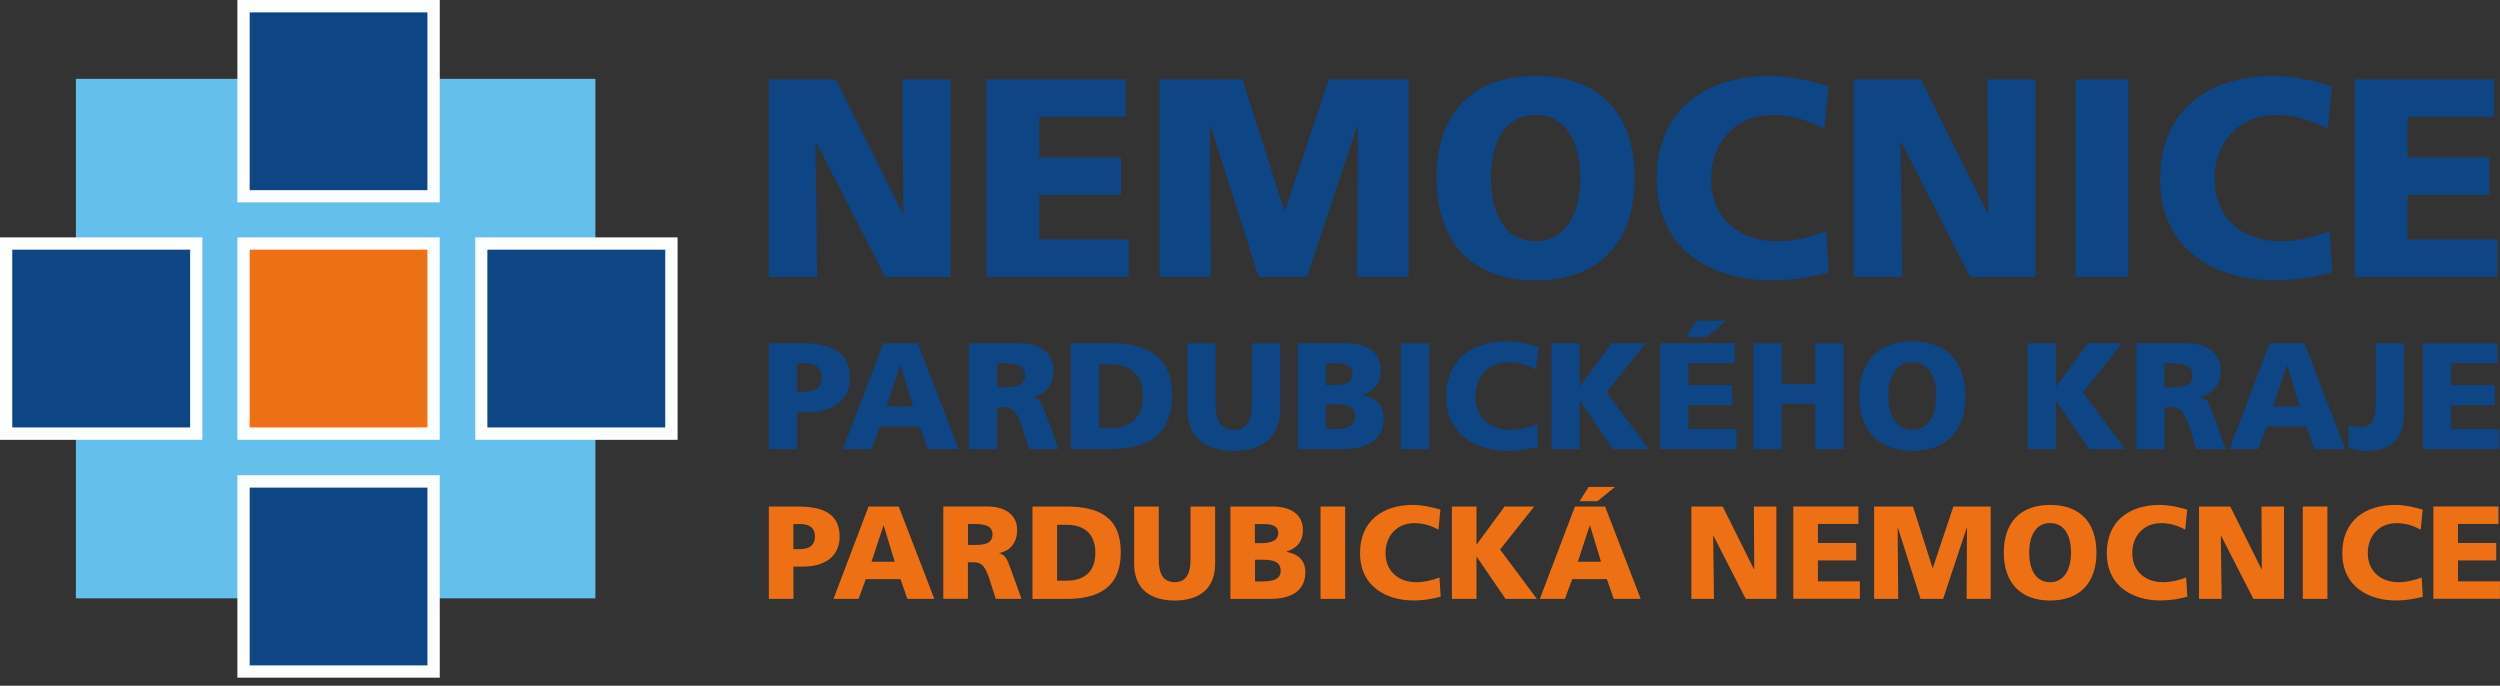 <svg width="175" height="48" viewBox="0 0 175 48" fill="none" xmlns="http://www.w3.org/2000/svg">
<rect x="0" y="0" width="175" height="48" fill="#333333" stroke="none"/>
<g clip-path="url(#clip0_1544_1155)">
<path d="M41.677 5.52H5.312V41.884H41.677V5.52Z" fill="#64BFED"/>
<path d="M30.783 0H29.925H17.481H16.617V0.864V13.308V14.166H17.481H29.925H30.783V13.308V0.864V0Z" fill="#FDFEFE"/>
<path d="M30.783 33.266H29.925H17.481H16.617V34.129V46.573V47.437H17.481H29.925H30.783V46.573V34.129V33.266Z" fill="#FDFEFE"/>
<path d="M14.166 16.617H13.308H0.859H0V17.481V29.925V30.788H0.859H13.308H14.166V29.925V17.481V16.617Z" fill="#FDFEFE"/>
<path d="M47.432 16.617H46.573H34.124H33.266V17.481V29.925V30.788H34.124H46.573H47.432V29.925V17.481V16.617Z" fill="#FDFEFE"/>
<path d="M30.783 16.617H29.925H17.481H16.617V17.481V29.925V30.788H17.481H29.925H30.783V29.925V17.481V16.617Z" fill="#FDFEFE"/>
<path d="M53.812 5.555H58.509L63.184 14.942H63.226L63.169 5.555H66.536V19.38H61.958L57.123 9.93H57.081L57.2 19.38H53.812V5.555Z" fill="#0D4585"/>
<path d="M69.062 5.555H78.807V8.172H72.745V11.021H78.47V13.639H72.745V16.768H79.024V19.385H69.062V5.555Z" fill="#0D4585"/>
<path d="M81.164 5.555H86.967L89.9 14.745H89.941L93.013 5.555H98.599V19.38H94.994L95.056 8.761H95.015L91.487 19.38H88.1L84.733 8.761H84.691L84.769 19.38H81.164V5.555Z" fill="#0D4585"/>
<path d="M107.493 5.32C112.05 5.32 114.423 8.036 114.423 12.473C114.423 16.911 112.008 19.626 107.493 19.626C102.978 19.626 100.562 16.875 100.562 12.473C100.562 8.036 102.942 5.32 107.493 5.32ZM107.493 16.885C109.732 16.885 110.622 14.744 110.622 12.468C110.622 10.073 109.732 8.051 107.493 8.051C105.254 8.051 104.364 10.073 104.364 12.468C104.364 14.863 105.254 16.885 107.493 16.885Z" fill="#0D4585"/>
<path d="M128.014 19.067C126.964 19.326 125.796 19.621 123.913 19.621C120.23 19.621 115.969 17.759 115.969 12.53C115.969 7.715 119.336 5.32 123.892 5.32C125.299 5.32 126.664 5.636 127.994 6.034L127.699 9.023C126.509 8.372 125.361 8.051 124.094 8.051C121.477 8.051 119.775 9.954 119.775 12.53C119.775 15.245 121.694 16.89 124.389 16.89C125.599 16.89 126.825 16.575 127.833 16.176L128.014 19.067Z" fill="#0D4585"/>
<path d="M129.766 5.555H134.462L139.137 14.942H139.179L139.122 5.555H142.489V19.38H137.912L133.076 9.93H133.034L133.153 19.38H129.766V5.555Z" fill="#0D4585"/>
<path d="M145.297 5.555H148.979V19.38H145.297V5.555Z" fill="#0D4585"/>
<path d="M163.257 19.067C162.207 19.326 161.038 19.621 159.155 19.621C155.473 19.621 151.211 17.759 151.211 12.53C151.211 7.715 154.578 5.32 159.134 5.32C160.541 5.32 161.907 5.636 163.236 6.034L162.941 9.023C161.751 8.372 160.603 8.051 159.336 8.051C156.719 8.051 155.018 9.954 155.018 12.53C155.018 15.245 156.936 16.89 159.631 16.89C160.841 16.89 162.067 16.575 163.076 16.176L163.251 19.067H163.257Z" fill="#0D4585"/>
<path d="M164.844 5.555H174.588V8.172H168.526V11.021H174.252V13.639H168.526V16.768H174.805V19.385H164.844V5.555Z" fill="#0D4585"/>
<path d="M53.812 24.027H56.171C58.431 24.027 59.491 24.793 59.491 26.458C59.491 27.953 58.4 28.848 56.554 28.848H55.788V31.439H53.812V24.027ZM55.783 27.441H56.295C56.973 27.441 57.516 27.198 57.516 26.422C57.516 25.646 56.973 25.424 56.295 25.424H55.783V27.441Z" fill="#0D4585"/>
<path d="M61.827 24.027H64.247L67.102 31.439H64.935L64.382 29.856H61.599L61.015 31.439H59.008L61.821 24.027H61.827ZM63.037 25.553H63.016L62.059 28.449H63.916L63.037 25.553Z" fill="#0D4585"/>
<path d="M67.828 24.029H71.35C72.664 24.029 73.74 24.623 73.74 25.896C73.74 26.884 73.274 27.54 72.317 27.763V27.784C72.954 27.954 72.995 28.518 73.367 29.418L74.091 31.435H72.033L71.609 30.095C71.205 28.823 70.952 28.502 70.218 28.502H69.804V31.435H67.828V24.023V24.029ZM69.799 27.106H70.321C70.957 27.106 71.764 27.085 71.764 26.247C71.764 25.559 71.076 25.43 70.321 25.43H69.799V27.106Z" fill="#0D4585"/>
<path d="M74.961 24.027H77.656C80.236 24.027 82.041 24.834 82.041 27.7C82.041 30.565 80.185 31.434 77.656 31.434H74.961V24.027ZM76.937 29.97H77.702C79.176 29.97 80.004 29.204 80.004 27.73C80.004 26.256 79.145 25.491 77.702 25.491H76.937V29.97Z" fill="#0D4585"/>
<path d="M89.613 28.621C89.613 30.649 88.299 31.564 86.365 31.564C84.431 31.564 83.117 30.654 83.117 28.621V24.023H85.093V28.29C85.093 29.268 85.357 30.095 86.365 30.095C87.374 30.095 87.638 29.268 87.638 28.29V24.023H89.613V28.621Z" fill="#0D4585"/>
<path d="M90.844 24.027H94.252C95.633 24.027 96.662 24.633 96.662 25.905C96.662 26.841 96.186 27.358 95.359 27.637V27.658C96.347 27.86 96.854 28.392 96.854 29.292C96.854 31.066 95.292 31.439 93.968 31.439H90.844V24.027ZM92.814 26.955H93.368C94.014 26.955 94.681 26.794 94.681 26.169C94.681 25.491 94.045 25.424 93.388 25.424H92.814V26.955ZM92.814 30.032H93.399C94.123 30.032 94.873 29.923 94.873 29.174C94.873 28.367 94.097 28.294 93.419 28.294H92.814V30.037V30.032Z" fill="#0D4585"/>
<path d="M98.062 24.027H100.038V31.439H98.062V24.027Z" fill="#0D4585"/>
<path d="M107.689 31.259C107.125 31.399 106.499 31.559 105.491 31.559C103.515 31.559 101.234 30.561 101.234 27.758C101.234 25.177 103.039 23.895 105.481 23.895C106.236 23.895 106.965 24.065 107.679 24.277L107.518 25.881C106.882 25.529 106.267 25.358 105.584 25.358C104.182 25.358 103.272 26.377 103.272 27.758C103.272 29.211 104.301 30.091 105.744 30.091C106.391 30.091 107.048 29.92 107.591 29.708L107.684 31.259H107.689Z" fill="#0D4585"/>
<path d="M108.594 24.027H110.569V27.053H110.59L112.819 24.027H115.198L112.462 27.477L115.416 31.434H112.902L110.6 28.067H110.58V31.434H108.604V24.027H108.594Z" fill="#0D4585"/>
<path d="M116.211 24.021H121.435V25.423H118.187V26.954H121.254V28.356H118.187V30.031H121.554V31.433H116.216V24.021H116.211ZM118.75 22.449H120.861L119.459 23.597H118.026L118.75 22.449Z" fill="#0D4585"/>
<path d="M122.758 24.027H124.734V26.862H127.066V24.027H129.042V31.439H127.066V28.263H124.734V31.439H122.758V24.027Z" fill="#0D4585"/>
<path d="M133.862 23.895C136.303 23.895 137.575 25.348 137.575 27.727C137.575 30.106 136.282 31.559 133.862 31.559C131.441 31.559 130.148 30.085 130.148 27.727C130.148 25.369 131.421 23.895 133.862 23.895ZM133.862 30.091C135.062 30.091 135.538 28.942 135.538 27.722C135.538 26.439 135.062 25.353 133.862 25.353C132.662 25.353 132.186 26.434 132.186 27.722C132.186 28.942 132.662 30.091 133.862 30.091Z" fill="#0D4585"/>
<path d="M141.938 24.027H143.913V27.053H143.934L146.163 24.027H148.542L145.801 27.477L148.749 31.434H146.235L143.934 28.067H143.913V31.434H141.938V24.027Z" fill="#0D4585"/>
<path d="M149.539 24.029H153.061C154.38 24.029 155.451 24.623 155.451 25.896C155.451 26.884 154.985 27.54 154.028 27.763V27.784C154.665 27.954 154.706 28.518 155.078 29.418L155.802 31.435H153.744L153.32 30.095C152.916 28.823 152.663 28.502 151.929 28.502H151.515V31.435H149.539V24.023V24.029ZM151.51 27.106H152.032C152.668 27.106 153.475 27.085 153.475 26.247C153.475 25.559 152.787 25.43 152.032 25.43H151.51V27.106Z" fill="#0D4585"/>
<path d="M158.889 24.027H161.31L164.164 31.439H161.997L161.444 29.856H158.661L158.077 31.439H156.07L158.884 24.027H158.889ZM160.099 25.553H160.079L159.122 28.449H160.979L160.099 25.553Z" fill="#0D4585"/>
<path d="M164.398 29.727C164.642 29.846 164.952 29.908 165.293 29.908C165.878 29.908 166.302 29.494 166.302 28.284V24.027H168.277V28.879C168.277 30.472 167.631 31.563 165.624 31.563C165.19 31.563 164.745 31.444 164.404 31.361V29.727H164.398Z" fill="#0D4585"/>
<path d="M169.602 24.027H174.825V25.429H171.577V26.96H174.644V28.361H171.577V30.037H174.944V31.439H169.607V24.027H169.602Z" fill="#0D4585"/>
<path d="M53.812 35.457H55.871C57.847 35.457 58.773 36.124 58.773 37.578C58.773 38.886 57.816 39.662 56.207 39.662H55.54V41.922H53.818V35.457H53.812ZM55.535 38.441H55.98C56.574 38.441 57.045 38.229 57.045 37.552C57.045 36.874 56.574 36.683 55.98 36.683H55.535V38.441Z" fill="#EE7015"/>
<path d="M60.8 35.457H62.911L65.403 41.922H63.516L63.035 40.541H60.609L60.097 41.922H58.344L60.8 35.457ZM61.861 36.791H61.84L61.007 39.321H62.631L61.861 36.791Z" fill="#EE7015"/>
<path d="M66.036 35.454H69.114C70.262 35.454 71.198 35.972 71.198 37.084C71.198 37.947 70.79 38.521 69.957 38.713V38.733C70.51 38.883 70.552 39.375 70.872 40.161L71.503 41.919H69.703L69.331 40.751C68.979 39.639 68.757 39.359 68.116 39.359H67.754V41.914H66.031V35.449L66.036 35.454ZM67.759 38.144H68.214C68.767 38.144 69.476 38.123 69.476 37.394C69.476 36.789 68.876 36.68 68.214 36.68H67.759V38.144Z" fill="#EE7015"/>
<path d="M72.273 35.457H74.627C76.876 35.457 78.454 36.16 78.454 38.664C78.454 41.167 76.835 41.927 74.627 41.927H72.273V35.462V35.457ZM73.996 40.645H74.663C75.951 40.645 76.675 39.977 76.675 38.69C76.675 37.402 75.925 36.734 74.663 36.734H73.996V40.645Z" fill="#EE7015"/>
<path d="M85.059 39.471C85.059 41.239 83.911 42.036 82.225 42.036C80.539 42.036 79.391 41.239 79.391 39.471V35.457H81.113V39.181C81.113 40.034 81.346 40.753 82.225 40.753C83.104 40.753 83.337 40.029 83.337 39.181V35.457H85.059V39.471Z" fill="#EE7015"/>
<path d="M86.125 35.457H89.099C90.304 35.457 91.204 35.985 91.204 37.097C91.204 37.914 90.785 38.364 90.066 38.607V38.627C90.93 38.803 91.375 39.269 91.375 40.055C91.375 41.601 90.014 41.927 88.856 41.927H86.13V35.457H86.125ZM87.847 38.017H88.328C88.892 38.017 89.477 37.877 89.477 37.329C89.477 36.734 88.923 36.683 88.344 36.683H87.842V38.017H87.847ZM87.847 40.701H88.359C88.99 40.701 89.647 40.608 89.647 39.952C89.647 39.248 88.97 39.181 88.38 39.181H87.852V40.701H87.847Z" fill="#EE7015"/>
<path d="M92.438 35.457H94.16V41.922H92.438V35.457Z" fill="#EE7015"/>
<path d="M100.835 41.773C100.344 41.892 99.796 42.031 98.917 42.031C97.194 42.031 95.203 41.162 95.203 38.716C95.203 36.466 96.781 35.344 98.912 35.344C99.568 35.344 100.21 35.494 100.83 35.675L100.691 37.076C100.137 36.771 99.599 36.621 99.004 36.621C97.784 36.621 96.987 37.511 96.987 38.716C96.987 39.983 97.887 40.754 99.149 40.754C99.713 40.754 100.287 40.604 100.763 40.423L100.846 41.778L100.835 41.773Z" fill="#EE7015"/>
<path d="M101.633 35.457H103.355V38.1H103.376L105.32 35.457H107.394L105.005 38.467L107.581 41.922H105.388L103.376 38.984H103.355V41.922H101.633V35.457Z" fill="#EE7015"/>
<path d="M110.246 35.456H112.356L114.849 41.922H112.961L112.48 40.541H110.054L109.542 41.922H107.789L110.246 35.456ZM111.301 36.791H111.28L110.447 39.32H112.071L111.301 36.791ZM111.203 34.086H113.049L111.823 35.084H110.572L111.203 34.086Z" fill="#EE7015"/>
<path d="M118.391 35.457H120.589L122.776 39.848H122.797L122.771 35.457H124.344V41.922H122.202L119.942 37.505H119.922L119.978 41.922H118.396V35.457H118.391Z" fill="#EE7015"/>
<path d="M125.531 35.454H130.088V36.675H127.254V38.009H129.933V39.23H127.254V40.694H130.191V41.914H125.531V35.449V35.454Z" fill="#EE7015"/>
<path d="M131.193 35.457H133.908L135.279 39.755H135.299L136.737 35.457H139.349V41.922H137.663L137.689 36.957H137.668L136.018 41.922H134.436L132.858 36.957H132.837L132.874 41.922H131.188V35.457H131.193Z" fill="#EE7015"/>
<path d="M143.508 35.344C145.639 35.344 146.751 36.611 146.751 38.69C146.751 40.769 145.619 42.036 143.508 42.036C141.398 42.036 140.266 40.748 140.266 38.69C140.266 36.616 141.378 35.344 143.508 35.344ZM143.508 40.754C144.553 40.754 144.972 39.755 144.972 38.685C144.972 37.562 144.553 36.616 143.508 36.616C142.464 36.616 142.045 37.562 142.045 38.685C142.045 39.807 142.464 40.754 143.508 40.754Z" fill="#EE7015"/>
<path d="M153.109 41.773C152.618 41.892 152.069 42.031 151.19 42.031C149.468 42.031 147.477 41.162 147.477 38.716C147.477 36.466 149.054 35.344 151.185 35.344C151.842 35.344 152.483 35.494 153.104 35.675L152.964 37.076C152.405 36.771 151.873 36.621 151.278 36.621C150.057 36.621 149.261 37.511 149.261 38.716C149.261 39.983 150.161 40.754 151.418 40.754C151.981 40.754 152.555 40.604 153.031 40.423L153.114 41.778L153.109 41.773Z" fill="#EE7015"/>
<path d="M153.922 35.457H156.12L158.308 39.848H158.328L158.303 35.457H159.88V41.922H157.739L155.479 37.505H155.458L155.515 41.922H153.932V35.457H153.922Z" fill="#EE7015"/>
<path d="M161.195 35.457H162.918V41.922H161.195V35.457Z" fill="#EE7015"/>
<path d="M169.593 41.773C169.102 41.892 168.554 42.031 167.674 42.031C165.952 42.031 163.961 41.162 163.961 38.716C163.961 36.466 165.538 35.344 167.669 35.344C168.326 35.344 168.967 35.494 169.588 35.675L169.448 37.076C168.89 36.771 168.357 36.621 167.762 36.621C166.542 36.621 165.745 37.511 165.745 38.716C165.745 39.983 166.645 40.754 167.902 40.754C168.466 40.754 169.04 40.604 169.516 40.423L169.598 41.778L169.593 41.773Z" fill="#EE7015"/>
<path d="M170.336 35.454H174.892V36.675H172.058V38.009H174.737V39.23H172.058V40.694H174.996V41.914H170.336V35.449V35.454Z" fill="#EE7015"/>
<path d="M29.92 17.477H17.477V29.92H29.92V17.477Z" fill="#EE7015"/>
<path d="M29.92 0.867V13.311H17.477V0.867H29.92Z" fill="#0D4585"/>
<path d="M29.92 34.133V46.577H17.477V34.133H29.92Z" fill="#0D4585"/>
<path d="M13.308 17.477V29.92H0.859V17.477H13.308Z" fill="#0D4585"/>
<path d="M46.566 17.477V29.92H34.117V17.477H46.566Z" fill="#0D4585"/>
</g>
<defs>
<clipPath id="clip0_1544_1155">
<rect width="175" height="47.438" fill="white"/>
</clipPath>
</defs>
</svg>
